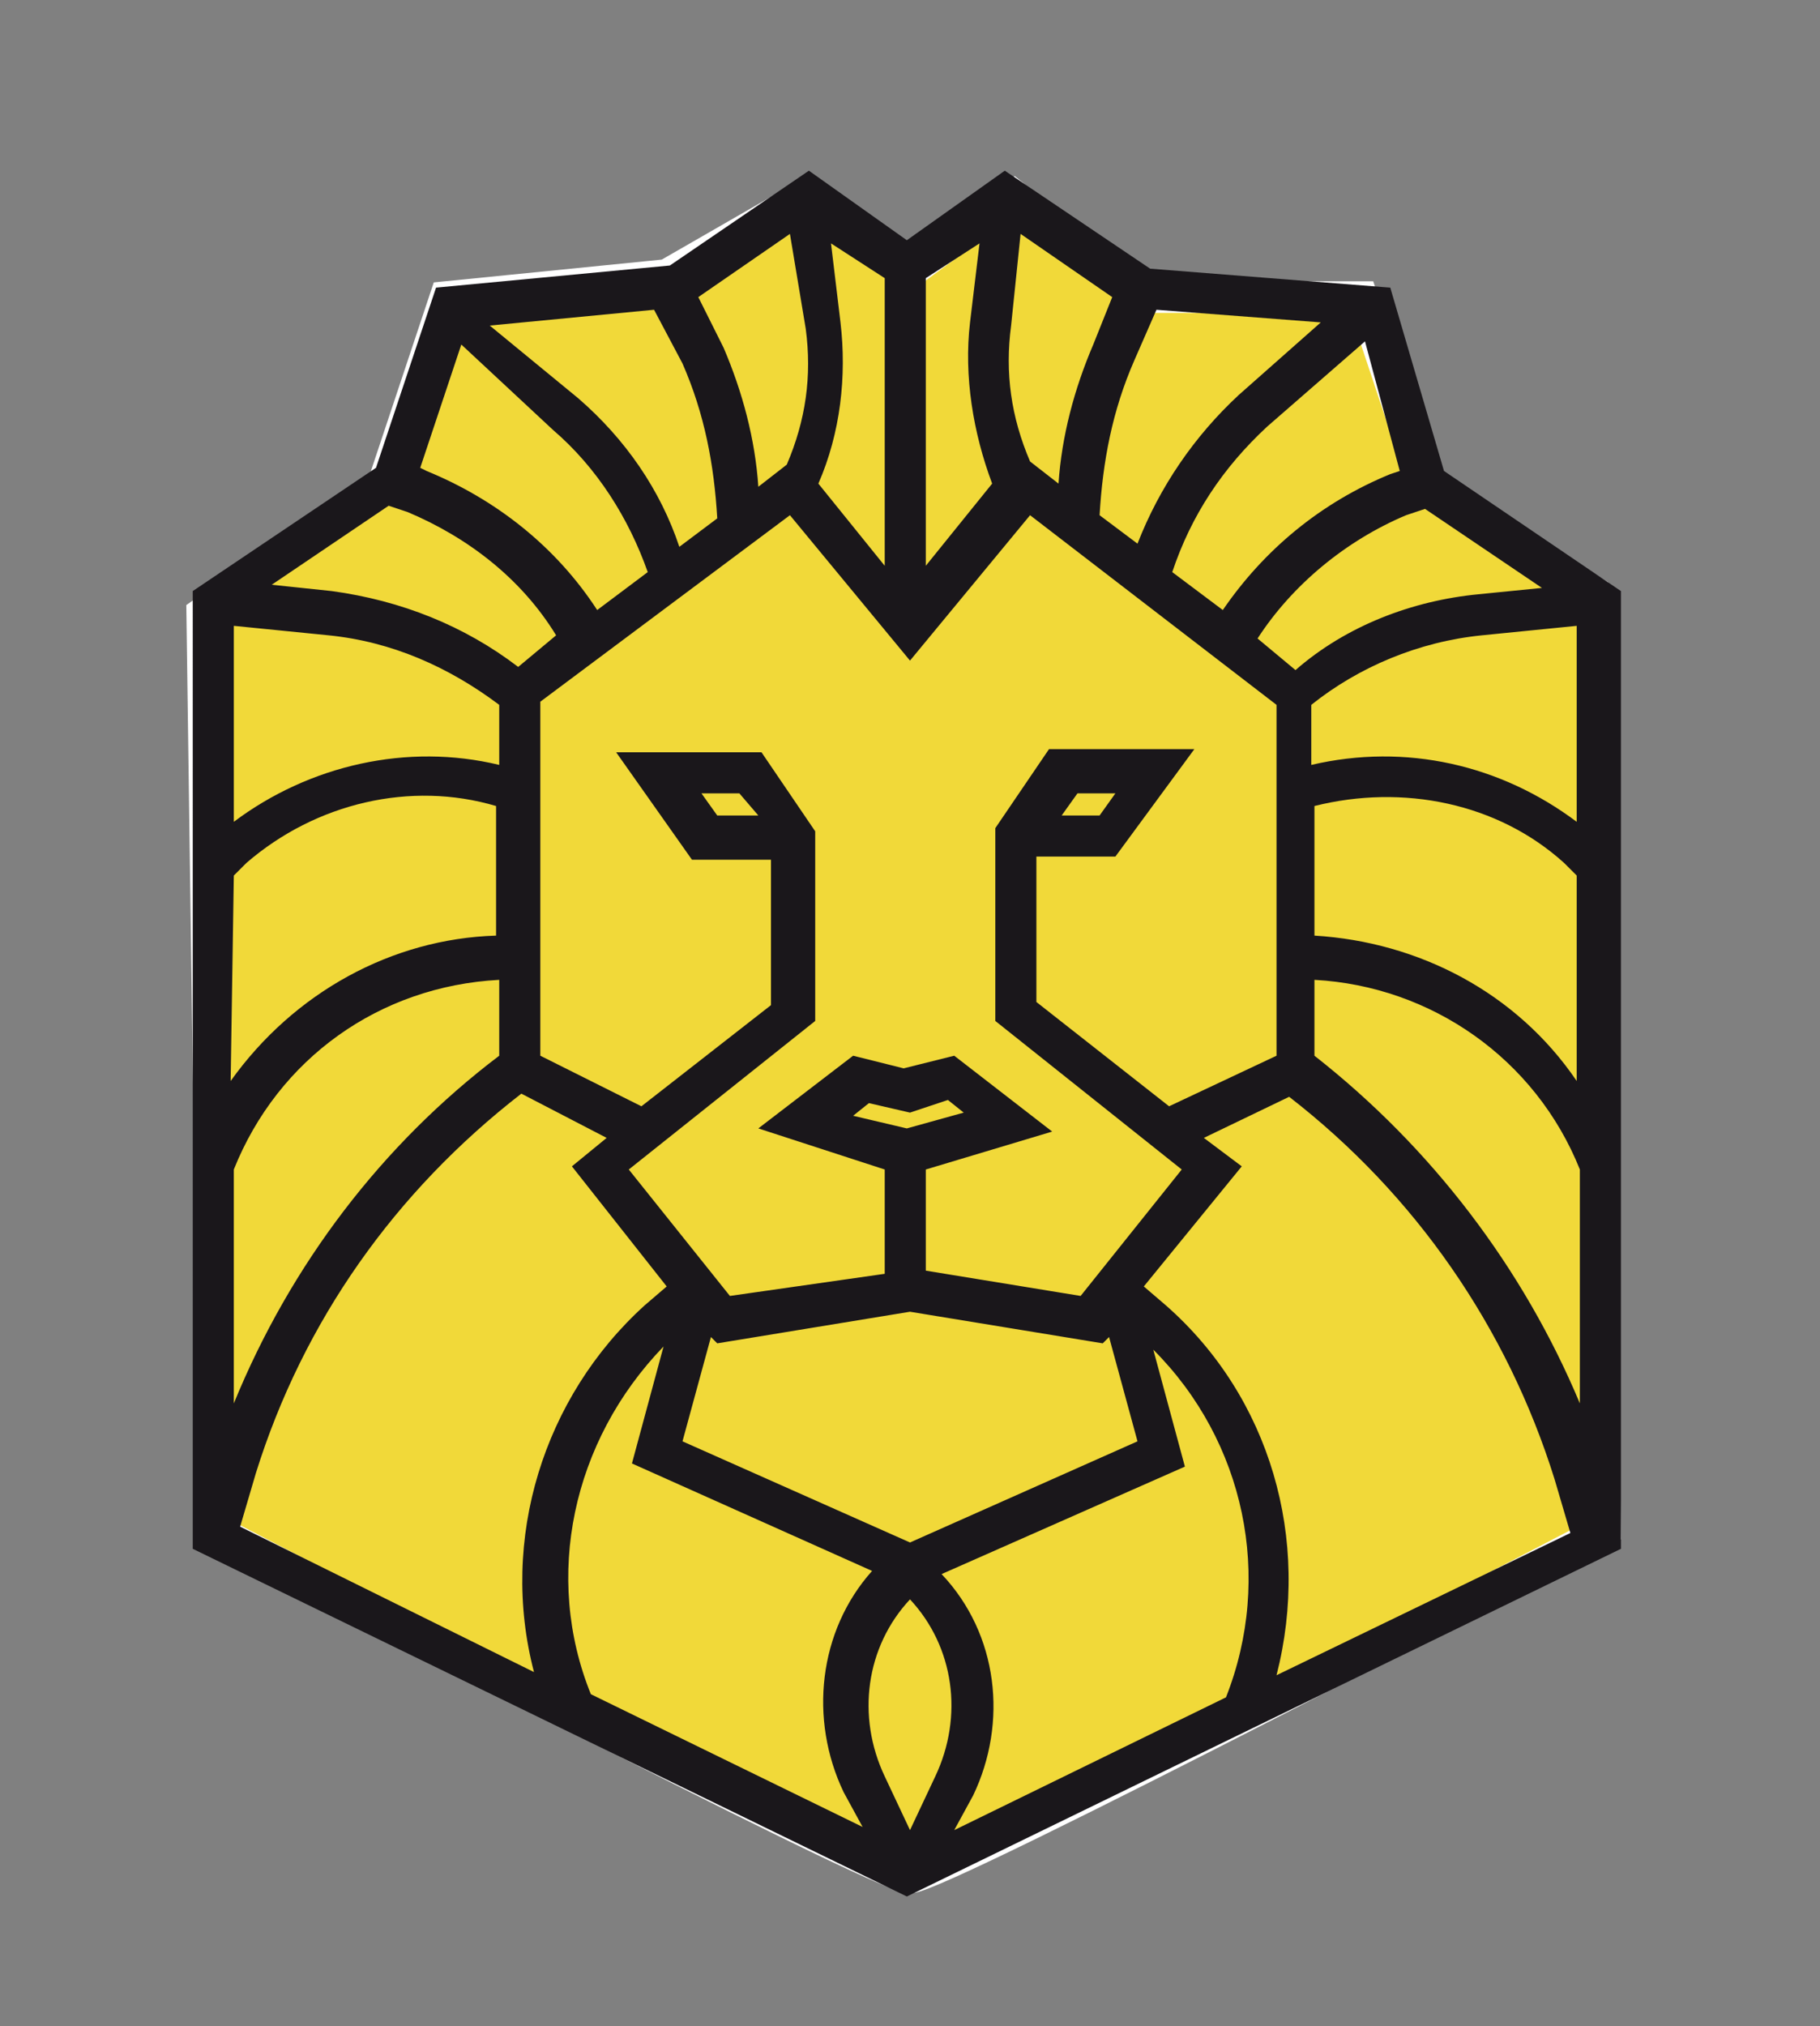 <?xml version="1.0" encoding="utf-8"?>
<!-- Generator: Adobe Illustrator 24.1.0, SVG Export Plug-In . SVG Version: 6.00 Build 0)  -->
<svg version="1.0" id="Layer_1" xmlns="http://www.w3.org/2000/svg" xmlns:xlink="http://www.w3.org/1999/xlink" x="0px" y="0px"
	 viewBox="0 0 57.6 64.1" style="enable-background:new 0 0 57.6 64.1;" xml:space="preserve">
<rect x="0" y="0" width="57.6" height="64.1" fill="#808080" stroke="none"/>
<style type="text/css">
	.st0{fill:#F1D939;}
	.st1{fill:none;stroke:#FFFFFF;}
	.st2{fill:#1A171B;}
</style>
<g>
	<g id="Ebene_1">
		<g>
			<path class="st0" d="M6.8,48.4c0,0,21,11,22,11s22-11,22-11l-0.4-29.7l-5.3-3.3l-2-6h-7l-4-3.2l-3,2.2l-4-2l-4,2.3l-7,0.7l-2,6
				l-5.7,4L6.8,48.4z"/>
			<path class="st1" d="M6.8,48.4c0,0,21,11,22,11s22-11,22-11l-0.4-29.7l-5.3-3.3l-2-6h-7l-4-3.2l-3,2.2l-4-2l-4,2.3l-7,0.7l-2,6
				l-5.7,4L6.8,48.4z"/>
		</g>
		<path class="st2" d="M12.3,16l0.6,0.2c1.9,0.8,3.6,2.1,4.7,3.9l-1.2,1c-1.7-1.3-3.7-2.1-5.9-2.4l-1.9-0.2L12.3,16z M44.3,14.9
			L44,15c-2.2,0.9-4,2.4-5.3,4.3l-1.6-1.2c0.6-1.8,1.6-3.3,3-4.6l3.1-2.7L44.3,14.9z M46.8,18.8c-2.1,0.2-4.2,1-5.8,2.4l-1.2-1
			c1.1-1.7,2.8-3.1,4.7-3.9l0.6-0.2l3.7,2.5L46.8,18.8z M49.9,26c-2.4-1.8-5.4-2.5-8.4-1.8v-1.9c1.5-1.2,3.4-2,5.4-2.2l3-0.3V26z
			 M41.6,29.6v-4.1c2.8-0.7,5.8-0.1,7.9,1.8l0.4,0.4v6.5C48,31.4,44.9,29.8,41.6,29.6 M41.6,33.4V31c3.7,0.2,7,2.5,8.4,6v7.4
			C48.2,40.1,45.3,36.3,41.6,33.4 M36.9,41.3l-0.7-0.6l3.1-3.8l-1.2-0.9l2.7-1.3c4,3.1,6.9,7.3,8.4,12.1l0.5,1.7l-9.3,4.5
			C41.5,48.7,40.2,44.2,36.9,41.3 M29.8,49.8l7.7-3.4l-1-3.7c2.9,2.9,3.8,7.2,2.3,11l-8.6,4.2l0.6-1.1
			C31.9,54.5,31.6,51.7,29.8,49.8 M21,42.6l-1,3.7l7.6,3.4c-1.7,1.9-2,4.7-0.9,7l0.6,1.1l-8.6-4.2C17.2,49.9,18.1,45.6,21,42.6
			 M24,25.8h-1.3l-0.5-0.7h1.2L24,25.8z M27,35.3l0.5-0.4l1.3,0.3l1.2-0.4l0.5,0.4l-1.8,0.5L27,35.3z M28.8,48.8l-7.2-3.2l0.9-3.3
			l0.2,0.2l6.1-1l6.1,1l0.2-0.2l0.9,3.3L28.8,48.8z M29.6,56.2l-0.8,1.7L28,56.2c-0.9-1.9-0.6-4.1,0.8-5.6
			C30.2,52.1,30.5,54.3,29.6,56.2 M33.6,25.8l0.5-0.7h1.2l-0.5,0.7H33.6z M25,16.3l3.8,4.6l3.8-4.6l7.8,6v11.1L37,35l-4.2-3.3v-4.6
			h2.5l2.5-3.4h-4.6l-1.7,2.5v6.1l5.9,4.7l-3.2,4l-4.9-0.8V37l4-1.2l-3.1-2.4l-1.6,0.4l-1.6-0.4L24,35.7l4,1.3v3.3L23.1,41l-3.2-4
			l5.9-4.7v-6l-1.7-2.5h-4.6l2.4,3.4h2.5v4.6L20.3,35l-3.2-1.6V22.2L25,16.3z M17.5,13.6c1.4,1.2,2.4,2.8,3,4.5l-1.6,1.2
			c-1.3-2-3.2-3.5-5.4-4.4l-0.2-0.1l1.3-3.9L17.5,13.6z M21.6,11.5c0.7,1.6,1,3.2,1.1,4.9l-1.2,0.9c-0.6-1.8-1.7-3.4-3.2-4.7
			l-2.8-2.3l5.2-0.5L21.6,11.5z M25.5,10.4c0.2,1.5,0,2.9-0.6,4.3L24,15.4c-0.1-1.5-0.5-3-1.1-4.4l-0.8-1.6l2.9-2L25.5,10.4z
			 M28,17.9l-2.1-2.6c0.7-1.6,0.9-3.4,0.7-5.1l-0.3-2.5L28,8.8V17.9z M31.4,15.3l-2.1,2.6V8.8L31,7.7l-0.3,2.5
			C30.5,11.9,30.8,13.7,31.4,15.3 M34.6,10.9c-0.6,1.4-1,2.9-1.1,4.4l-0.9-0.7c-0.6-1.4-0.8-2.8-0.6-4.3l0.3-2.9l2.9,2L34.6,10.9z
			 M34.8,16.3c0.1-1.7,0.4-3.3,1.1-4.9l0.7-1.6l5.2,0.4l-2.6,2.3c-1.4,1.3-2.5,2.9-3.2,4.7L34.8,16.3z M8.1,46.6
			c1.5-4.8,4.4-8.9,8.4-12l2.7,1.4l-1.1,0.9l3,3.8l-0.7,0.6c-3.2,2.9-4.6,7.4-3.5,11.6l-9.3-4.6L8.1,46.6z M7.4,37
			c1.4-3.5,4.6-5.8,8.4-6v2.4c-3.7,2.8-6.6,6.6-8.4,11L7.4,37z M7.4,27.7l0.4-0.4c2.2-1.9,5.2-2.6,7.9-1.8v4.1
			c-3.3,0.1-6.4,1.8-8.4,4.6L7.4,27.7z M10.4,20.1c2,0.2,3.8,1,5.4,2.2v1.9c-2.9-0.7-6,0-8.4,1.8v-6.2L10.4,20.1z M44,9.1l-7.6-0.6
			l-4.6-3.1l-3.1,2.2l-3.1-2.2l-4.4,3l-7.4,0.7l-1.9,5.7l-5.8,3.9V49l22.6,11l22.6-11V18.7l-5.6-3.8L44,9.1z"/>
	</g>
</g>
</svg>
